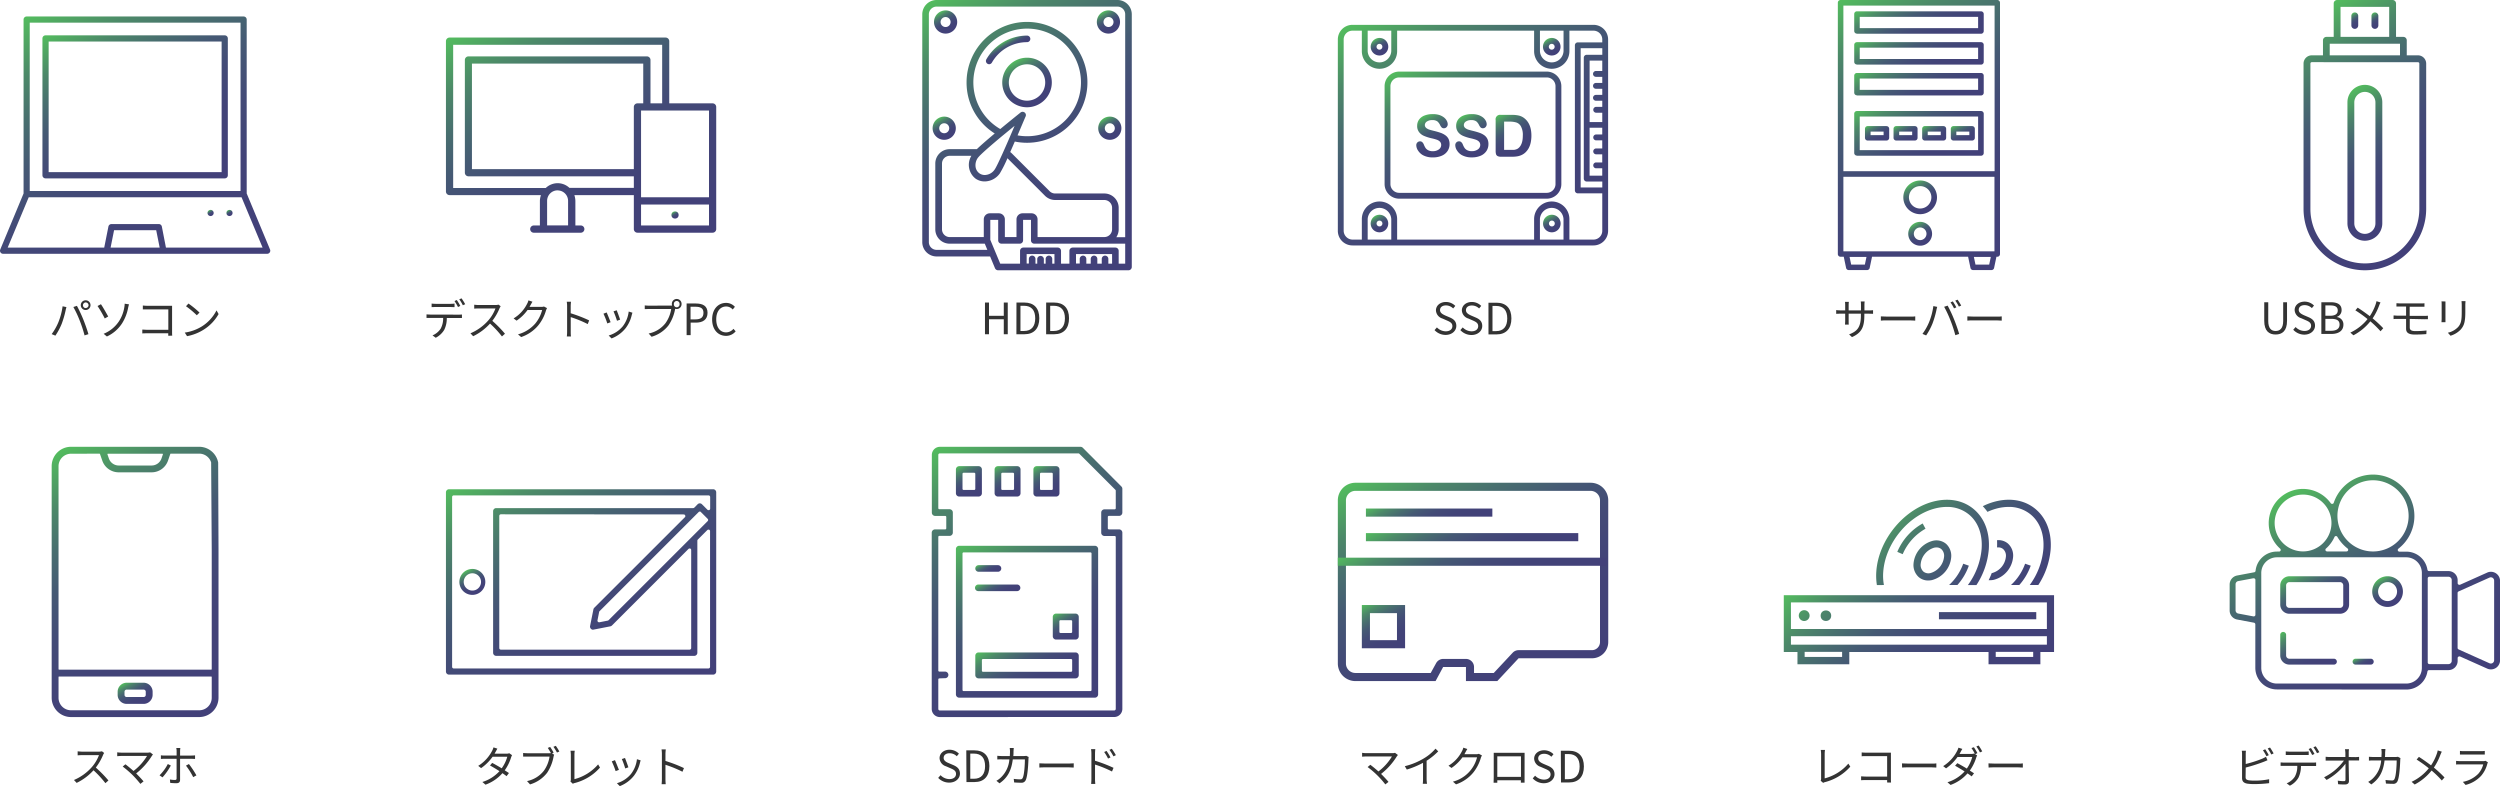 <svg xmlns="http://www.w3.org/2000/svg" xmlns:xlink="http://www.w3.org/1999/xlink" width="925" height="290.87" viewBox="0 0 925 290.87"><defs><linearGradient id="名称未設定グラデーション_10" x1="30.18" y1="5.2" x2="69.82" y2="73.85" gradientUnits="userSpaceOnUse"><stop offset="0" stop-color="#53bc5e"/><stop offset="0.06" stop-color="#50a862"/><stop offset="0.16" stop-color="#4c8869"/><stop offset="0.28" stop-color="#486e6f"/><stop offset="0.4" stop-color="#455974"/><stop offset="0.54" stop-color="#434b77"/><stop offset="0.71" stop-color="#424378"/><stop offset="1" stop-color="#424079"/></linearGradient><linearGradient id="名称未設定グラデーション_10-2" x1="17.61" y1="1.45" x2="78.03" y2="106.1" xlink:href="#名称未設定グラデーション_10"/><linearGradient id="名称未設定グラデーション_10-3" x1="77.36" y1="77.81" x2="78.49" y2="79.78" xlink:href="#名称未設定グラデーション_10"/><linearGradient id="名称未設定グラデーション_10-4" x1="84.34" y1="77.81" x2="85.48" y2="79.78" xlink:href="#名称未設定グラデーション_10"/><linearGradient id="名称未設定グラデーション_10-5" x1="184.86" y1="3" x2="240.63" y2="99.6" xlink:href="#名称未設定グラデーション_10"/><linearGradient id="名称未設定グラデーション_10-6" x1="249.09" y1="78.39" x2="250.43" y2="80.7" xlink:href="#名称未設定グラデーション_10"/><linearGradient id="名称未設定グラデーション_10-7" x1="350.74" y1="-3.24" x2="412.22" y2="103.26" xlink:href="#名称未設定グラデーション_10"/><linearGradient id="名称未設定グラデーション_10-8" x1="371.29" y1="15.53" x2="373.61" y2="19.55" xlink:href="#名称未設定グラデーション_10"/><linearGradient id="名称未設定グラデーション_10-9" x1="375.42" y1="22.58" x2="384.58" y2="38.46" xlink:href="#名称未設定グラデーション_10"/><linearGradient id="名称未設定グラデーション_10-10" x1="347.73" y1="4.44" x2="352.02" y2="11.86" xlink:href="#名称未設定グラデーション_10"/><linearGradient id="名称未設定グラデーション_10-11" x1="347.22" y1="43.74" x2="351.51" y2="51.16" xlink:href="#名称未設定グラデーション_10"/><linearGradient id="名称未設定グラデーション_10-12" x1="408.49" y1="43.74" x2="412.78" y2="51.16" xlink:href="#名称未設定グラデーション_10"/><linearGradient id="名称未設定グラデーション_10-13" x1="407.98" y1="4.44" x2="412.27" y2="11.86" xlink:href="#名称未設定グラデーション_10"/><linearGradient id="名称未設定グラデーション_10-14" x1="527.63" y1="19.92" x2="562.37" y2="80.08" xlink:href="#名称未設定グラデーション_10"/><linearGradient id="名称未設定グラデーション_10-15" x1="508.79" y1="79.9" x2="512.03" y2="85.51" xlink:href="#名称未設定グラデーション_10"/><linearGradient id="名称未設定グラデーション_10-16" x1="508.78" y1="14.49" x2="512.02" y2="20.1" xlink:href="#名称未設定グラデーション_10"/><linearGradient id="名称未設定グラデーション_10-17" x1="572.57" y1="79.9" x2="575.81" y2="85.51" xlink:href="#名称未設定グラデーション_10"/><linearGradient id="名称未設定グラデーション_10-18" x1="572.52" y1="14.49" x2="575.77" y2="20.1" xlink:href="#名称未設定グラデーション_10"/><linearGradient id="名称未設定グラデーション_10-19" x1="515.82" y1="-0.54" x2="574.18" y2="100.55" xlink:href="#名称未設定グラデーション_10"/><linearGradient id="名称未設定グラデーション_10-20" x1="525.98" y1="43.29" x2="534.06" y2="57.29" xlink:href="#名称未設定グラデーション_10"/><linearGradient id="名称未設定グラデーション_10-21" x1="540.4" y1="43.29" x2="548.48" y2="57.29" xlink:href="#名称未設定グラデーション_10"/><linearGradient id="名称未設定グラデーション_10-22" x1="554.48" y1="42.55" x2="563.03" y2="57.36" xlink:href="#名称未設定グラデーション_10"/><linearGradient id="名称未設定グラデーション_10-23" x1="682.1" y1="-0.79" x2="739.5" y2="98.62" xlink:href="#名称未設定グラデーション_10"/><linearGradient id="名称未設定グラデーション_10-24" x1="702.39" y1="-4.86" x2="717.61" y2="21.5" xlink:href="#名称未設定グラデーション_10"/><linearGradient id="名称未設定グラデーション_10-25" x1="702.39" y1="6.56" x2="717.61" y2="32.91" xlink:href="#名称未設定グラデーション_10"/><linearGradient id="名称未設定グラデーション_10-26" x1="702.39" y1="17.97" x2="717.61" y2="44.33" xlink:href="#名称未設定グラデーション_10"/><linearGradient id="名称未設定グラデーション_10-27" x1="700.61" y1="33.07" x2="719.39" y2="65.6" xlink:href="#名称未設定グラデーション_10"/><linearGradient id="名称未設定グラデーション_10-28" x1="692.42" y1="45.68" x2="696.63" y2="52.97" xlink:href="#名称未設定グラデーション_10"/><linearGradient id="名称未設定グラデーション_10-29" x1="702.99" y1="45.68" x2="707.2" y2="52.97" xlink:href="#名称未設定グラデーション_10"/><linearGradient id="名称未設定グラデーション_10-30" x1="713.57" y1="45.68" x2="717.77" y2="52.97" xlink:href="#名称未設定グラデーション_10"/><linearGradient id="名称未設定グラデーション_10-31" x1="724.14" y1="45.68" x2="728.35" y2="52.97" xlink:href="#名称未設定グラデーション_10"/><linearGradient id="名称未設定グラデーション_10-32" x1="707.35" y1="67.62" x2="713.57" y2="78.4" xlink:href="#名称未設定グラデーション_10"/><linearGradient id="名称未設定グラデーション_10-33" x1="708.26" y1="82.68" x2="712.67" y2="90.32" xlink:href="#名称未設定グラデーション_10"/><linearGradient id="名称未設定グラデーション_10-34" x1="869.88" y1="5.22" x2="872.68" y2="10.07" xlink:href="#名称未設定グラデーション_10"/><linearGradient id="名称未設定グラデーション_10-35" x1="877.32" y1="5.22" x2="880.12" y2="10.07" xlink:href="#名称未設定グラデーション_10"/><linearGradient id="名称未設定グラデーション_10-36" x1="862.09" y1="37.87" x2="887.92" y2="82.61" xlink:href="#名称未設定グラデーション_10"/><linearGradient id="名称未設定グラデーション_10-37" x1="849.91" y1="8.37" x2="897.38" y2="90.58" xlink:href="#名称未設定グラデーション_10"/><linearGradient id="名称未設定グラデーション_10-38" x1="47.3" y1="251.84" x2="52.7" y2="261.21" xlink:href="#名称未設定グラデーション_10"/><linearGradient id="名称未設定グラデーション_10-39" x1="21.94" y1="166.71" x2="78.06" y2="263.91" xlink:href="#名称未設定グラデーション_10"/><linearGradient id="名称未設定グラデーション_10-40" x1="187.86" y1="168.3" x2="242.14" y2="262.32" xlink:href="#名称未設定グラデーション_10"/><linearGradient id="名称未設定グラデーション_10-41" x1="172.38" y1="211.16" x2="177.18" y2="219.46" xlink:href="#名称未設定グラデーション_10"/><linearGradient id="名称未設定グラデーション_10-42" x1="361.48" y1="197.96" x2="398.52" y2="262.12" xlink:href="#名称未設定グラデーション_10"/><linearGradient id="名称未設定グラデーション_10-43" x1="373.36" y1="234.67" x2="386.64" y2="257.67" xlink:href="#名称未設定グラデーション_10"/><linearGradient id="名称未設定グラデーション_10-44" x1="391.28" y1="226.54" x2="397.39" y2="237.13" xlink:href="#名称未設定グラデーション_10"/><linearGradient id="名称未設定グラデーション_10-45" x1="364.16" y1="207.72" x2="367.17" y2="212.93" xlink:href="#名称未設定グラデーション_10"/><linearGradient id="名称未設定グラデーション_10-46" x1="366.85" y1="213.33" x2="371.65" y2="221.66" xlink:href="#名称未設定グラデーション_10"/><linearGradient id="名称未設定グラデーション_10-47" x1="355.08" y1="172.19" x2="361.9" y2="184.01" xlink:href="#名称未設定グラデーション_10"/><linearGradient id="名称未設定グラデーション_10-48" x1="369.42" y1="172.19" x2="376.24" y2="184.01" xlink:href="#名称未設定グラデーション_10"/><linearGradient id="名称未設定グラデーション_10-49" x1="383.76" y1="172.19" x2="390.58" y2="184.01" xlink:href="#名称未設定グラデーション_10"/><linearGradient id="名称未設定グラデーション_10-50" x1="347.26" y1="165.12" x2="407.1" y2="268.76" xlink:href="#名称未設定グラデーション_10"/><linearGradient id="名称未設定グラデーション_10-51" x1="517.8" y1="168.2" x2="568.64" y2="256.26" xlink:href="#名称未設定グラデーション_10"/><linearGradient id="名称未設定グラデーション_10-52" x1="531.61" y1="185.21" x2="557.74" y2="230.48" xlink:href="#名称未設定グラデーション_10"/><linearGradient id="名称未設定グラデーション_10-53" x1="534.2" y1="180.62" x2="555.15" y2="216.89" xlink:href="#名称未設定グラデーション_10"/><linearGradient id="名称未設定グラデーション_10-54" x1="522.28" y1="178.41" x2="535.28" y2="200.92" xlink:href="#名称未設定グラデーション_10"/><linearGradient id="名称未設定グラデーション_10-55" x1="506.42" y1="222.41" x2="517.34" y2="241.33" xlink:href="#名称未設定グラデーション_10"/><linearGradient id="名称未設定グラデーション_10-56" x1="873.15" y1="242.7" x2="875.59" y2="246.93" xlink:href="#名称未設定グラデーション_10"/><linearGradient id="名称未設定グラデーション_10-57" x1="847.34" y1="232.07" x2="857.48" y2="249.63" xlink:href="#名称未設定グラデーション_10"/><linearGradient id="名称未設定グラデーション_10-58" x1="850.03" y1="180.1" x2="897.42" y2="262.18" xlink:href="#名称未設定グラデーション_10"/><linearGradient id="名称未設定グラデーション_10-59" x1="850.86" y1="210.5" x2="862" y2="229.8" xlink:href="#名称未設定グラデーション_10"/><linearGradient id="名称未設定グラデーション_10-60" x1="880.56" y1="213.97" x2="886.24" y2="223.8" xlink:href="#名称未設定グラデーション_10"/><linearGradient id="名称未設定グラデーション_10-61" x1="705.82" y1="174.41" x2="766.29" y2="234.88" xlink:href="#名称未設定グラデーション_10"/><linearGradient id="名称未設定グラデーション_10-62" x1="693.93" y1="186.3" x2="754.4" y2="246.77" xlink:href="#名称未設定グラデーション_10"/><linearGradient id="名称未設定グラデーション_10-63" x1="693.98" y1="186.25" x2="754.45" y2="246.72" xlink:href="#名称未設定グラデーション_10"/><linearGradient id="名称未設定グラデーション_10-64" x1="714.95" y1="165.28" x2="775.42" y2="225.75" xlink:href="#名称未設定グラデーション_10"/><linearGradient id="名称未設定グラデーション_10-65" x1="707.53" y1="172.7" x2="768" y2="233.17" xlink:href="#名称未設定グラデーション_10"/><linearGradient id="名称未設定グラデーション_10-66" x1="695.07" y1="185.15" x2="755.55" y2="245.63" xlink:href="#名称未設定グラデーション_10"/><linearGradient id="名称未設定グラデーション_10-67" x1="696.08" y1="184.15" x2="756.55" y2="244.62" xlink:href="#名称未設定グラデーション_10"/><linearGradient id="名称未設定グラデーション_10-68" x1="679.76" y1="200.46" x2="740.24" y2="260.94" xlink:href="#名称未設定グラデーション_10"/><linearGradient id="名称未設定グラデーション_10-69" x1="693.92" y1="186.31" x2="754.39" y2="246.78" xlink:href="#名称未設定グラデーション_10"/><linearGradient id="名称未設定グラデーション_10-70" x1="659.98" y1="220.25" x2="720.45" y2="280.72" xlink:href="#名称未設定グラデーション_10"/><linearGradient id="名称未設定グラデーション_10-71" x1="664" y1="216.22" x2="724.48" y2="276.7" xlink:href="#名称未設定グラデーション_10"/></defs><g id="レイヤー_2" data-name="レイヤー 2"><g id="レイヤー_1-2" data-name="レイヤー 1"><path d="M23.16,113.33l1.42.29c-.09.35-.22.82-.29,1.17a35.14,35.14,0,0,1-1.45,5,23.49,23.49,0,0,1-2.35,4.4l-1.37-.57a20.91,20.91,0,0,0,2.47-4.36A24.36,24.36,0,0,0,23.16,113.33Zm4,.26,1.3-.43a51.48,51.48,0,0,1,2.34,5c.65,1.59,1.5,4,1.92,5.48l-1.43.46a48.2,48.2,0,0,0-1.8-5.5A39.7,39.7,0,0,0,27.14,113.59Zm4.53-2.48a1.8,1.8,0,1,1,0,3.6,1.8,1.8,0,0,1,0-3.6Zm0,2.86a1.07,1.07,0,0,0,1.08-1,1.09,1.09,0,0,0-1.08-1.08,1.07,1.07,0,0,0-1,1.08A1.05,1.05,0,0,0,31.67,114Z" style="fill:#333"/><path d="M37.35,112.56c.7,1,2.11,3.51,2.69,4.55l-1.28.72a43.58,43.58,0,0,0-2.67-4.61ZM44,118.9a13.27,13.27,0,0,0,2-5.22,7.41,7.41,0,0,0,.13-1.31l1.6.23c-.13.41-.26,1-.32,1.26a16.48,16.48,0,0,1-2.2,5.71,13.31,13.31,0,0,1-5.66,4.93l-1.2-1A12.36,12.36,0,0,0,44,118.9Z" style="fill:#333"/><path d="M62.25,124.22c0-.18,0-.52,0-.9H54.45c-.65,0-1.37,0-1.8.06v-1.44c.41,0,1.1.08,1.77.08h7.86v-7.55H54.61c-.59,0-1.37,0-1.76,0v-1.43a14.91,14.91,0,0,0,1.75.1h7.89l1.18,0c0,.36,0,.86,0,1.24v8.26c0,.58,0,1.3.06,1.56Z" style="fill:#333"/><path d="M74.76,120.73a15.11,15.11,0,0,0,5.35-5.89l.77,1.36a16.13,16.13,0,0,1-5.38,5.68,17.41,17.41,0,0,1-6.29,2.5l-.85-1.32A16.49,16.49,0,0,0,74.76,120.73Zm-.94-5.08-1,1a33,33,0,0,0-4-3.34l.91-1A35.56,35.56,0,0,1,73.82,115.65Z" style="fill:#333"/><path d="M38.54,278.61a3.82,3.82,0,0,0-.4.71A20.47,20.47,0,0,1,35.45,284a45.65,45.65,0,0,1,4.67,4.77l-1.12,1A37.74,37.74,0,0,0,34.6,285a20.2,20.2,0,0,1-6.24,4.67l-1-1.07a18.33,18.33,0,0,0,6.6-4.75,14.36,14.36,0,0,0,2.66-4.45H30.34c-.56,0-1.44.06-1.61.08V278c.22,0,1.13.11,1.61.11h6.18a4.25,4.25,0,0,0,1.2-.14Z" style="fill:#333"/><path d="M56.6,279.17a6.21,6.21,0,0,0-.4.5,25.09,25.09,0,0,1-5.82,6.5c1,1,2.09,2.16,2.73,2.94l-1.17.93a38.61,38.61,0,0,0-2.88-3.26,38.79,38.79,0,0,0-3.66-3.16l1-.83c.59.43,1.9,1.49,3,2.47a19.69,19.69,0,0,0,5-5.56H45c-.62,0-1.31.07-1.63.1v-1.44a13.09,13.09,0,0,0,1.63.12h9.54a3.36,3.36,0,0,0,1-.12Z" style="fill:#333"/><path d="M63.21,283.24a22.78,22.78,0,0,1-3.08,4.38l-1.1-.75a16.37,16.37,0,0,0,3.06-4.18Zm3.42-2.48v7.76c0,.83-.4,1.27-1.37,1.27a21.48,21.48,0,0,1-2.28-.12l-.11-1.26a11.21,11.21,0,0,0,1.84.18c.43,0,.63-.18.63-.61,0-.87,0-6.34,0-7.09v-.13H60.9a11.92,11.92,0,0,0-1.37.06v-1.36a8.36,8.36,0,0,0,1.36.1h4.46v-1.65a5.34,5.34,0,0,0-.13-1.14h1.51a7.32,7.32,0,0,0-.1,1.14v1.65h4.23a11.8,11.8,0,0,0,1.31-.08v1.33c-.43,0-.91-.05-1.3-.05Zm3.27,1.93a33.83,33.83,0,0,1,2.77,4.2l-1.19.65a25.68,25.68,0,0,0-2.67-4.25Z" style="fill:#333"/><path d="M189.46,279.41a6.74,6.74,0,0,0-.37.86,16.29,16.29,0,0,1-2.34,4.75c.61.39,1.16.76,1.56,1l-.88,1.16c-.39-.31-.92-.69-1.52-1.11a15.22,15.22,0,0,1-6.28,4.26l-1.15-1a14.09,14.09,0,0,0,6.32-4c-1.26-.81-2.61-1.62-3.5-2.11l.81-.95c.93.48,2.27,1.25,3.52,2a13.52,13.52,0,0,0,2.07-4.28h-5.44a17.35,17.35,0,0,1-4.25,4.21l-1.07-.83a14.31,14.31,0,0,0,5.14-5.56,6.43,6.43,0,0,0,.51-1.28l1.44.47c-.25.41-.54,1-.7,1.26s-.21.39-.34.6h4.37a2.67,2.67,0,0,0,1.06-.17Z" style="fill:#333"/><path d="M204.26,278.75l.78.5a3.46,3.46,0,0,0-.24.8,15.92,15.92,0,0,1-2.38,5.9,12.36,12.36,0,0,1-6.31,4.28L195,289a10.59,10.59,0,0,0,6.25-3.85,12.16,12.16,0,0,0,2.09-5.21h-8.19c-.63,0-1.19,0-1.59,0V278.6a15.24,15.24,0,0,0,1.6.1h8a3.45,3.45,0,0,0,.69-.05c-.34-.61-.82-1.41-1.17-1.92l.87-.37c.38.55,1,1.51,1.28,2.12Zm1.39-2.8a21.35,21.35,0,0,1,1.31,2.11l-.88.38a18,18,0,0,0-1.31-2.12Z" style="fill:#333"/><path d="M211.05,289.15a1.63,1.63,0,0,0,.16-.78v-9.16a14.39,14.39,0,0,0-.12-1.45h1.57a9.45,9.45,0,0,0-.12,1.45v9.08a17.29,17.29,0,0,0,8.76-5.46L222,284a18.63,18.63,0,0,1-9.36,5.72,2,2,0,0,0-.68.28Z" style="fill:#333"/><path d="M229,284.86l-1.22.45a28.72,28.72,0,0,0-1.43-3.6l1.19-.46C227.84,281.93,228.67,284,229,284.86Zm8.05-3.52c-.12.34-.18.59-.24.8a12.59,12.59,0,0,1-2.28,4.92,12.35,12.35,0,0,1-5.21,3.81l-1.06-1.09a10.62,10.62,0,0,0,5.2-3.4,10.92,10.92,0,0,0,2.21-5.47Zm-4.53,2.56-1.19.42a28.38,28.38,0,0,0-1.25-3.47l1.17-.4C231.5,281.09,232.29,283.2,232.5,283.9Z" style="fill:#333"/><path d="M252.51,285.55a42.07,42.07,0,0,0-6.29-2.58l0,5.29a17.36,17.36,0,0,0,.1,1.89H244.8a18.77,18.77,0,0,0,.1-1.89v-9.32a10.68,10.68,0,0,0-.13-1.66h1.57c-.05.49-.12,1.18-.12,1.66v2.61a51.63,51.63,0,0,1,6.84,2.64Z" style="fill:#333"/><path d="M347.13,287.82l.88-1a4.62,4.62,0,0,0,3.25,1.45c1.54,0,2.47-.77,2.47-1.92s-.85-1.58-2-2.08l-1.7-.74a3.3,3.3,0,0,1-2.39-3c0-1.81,1.57-3.13,3.7-3.13a4.84,4.84,0,0,1,3.46,1.46l-.79.95a3.76,3.76,0,0,0-2.67-1.11c-1.33,0-2.19.67-2.19,1.73s1,1.57,1.94,1.95l1.68.72c1.36.6,2.41,1.4,2.41,3.14s-1.53,3.33-4,3.33A5.6,5.6,0,0,1,347.13,287.82Z" style="fill:#333"/><path d="M357.53,277.63h3c3.6,0,5.54,2.1,5.54,5.82s-1.94,5.91-5.48,5.91h-3Zm2.82,10.51c2.77,0,4.13-1.72,4.13-4.69s-1.36-4.62-4.13-4.62H359v9.31Z" style="fill:#333"/><path d="M380.61,280.09a4.91,4.91,0,0,0-.08.79c-.06,1.53-.26,6.19-1,7.73a1.65,1.65,0,0,1-1.71,1c-.82,0-1.74-.05-2.58-.1l-.16-1.33a18.24,18.24,0,0,0,2.39.18.88.88,0,0,0,.93-.53c.61-1.21.81-5.15.81-6.86h-4.48c-.57,4.59-2.24,7-4.91,8.86l-1.15-.94a8.13,8.13,0,0,0,1.63-1.19,10.3,10.3,0,0,0,3.17-6.73H370.8A18,18,0,0,0,369,281v-1.36a17.68,17.68,0,0,0,1.82.1h2.82c0-.52.06-1.06.06-1.64a8.94,8.94,0,0,0-.11-1.33h1.51c-.05.37-.08.93-.1,1.32,0,.57,0,1.12-.08,1.65h3.81a6.58,6.58,0,0,0,1-.08Z" style="fill:#333"/><path d="M384.56,282.43c.48,0,1.33.08,2.22.08h8.77c.8,0,1.38-.05,1.73-.08V284c-.32,0-1-.08-1.71-.08h-8.79c-.88,0-1.73,0-2.22.08Z" style="fill:#333"/><path d="M405.15,281.47A52.18,52.18,0,0,1,412,284.1l-.56,1.36a40.47,40.47,0,0,0-6.28-2.57v5.27a17.09,17.09,0,0,0,.1,1.89h-1.54a18.61,18.61,0,0,0,.1-1.89v-9.31a10.9,10.9,0,0,0-.13-1.67h1.57c-.05.5-.1,1.19-.1,1.67Zm4.82-.8a15.82,15.82,0,0,0-1.43-2.43l.88-.4a21.07,21.07,0,0,1,1.46,2.41Zm2-.82a16.66,16.66,0,0,0-1.49-2.4l.88-.41a21.57,21.57,0,0,1,1.51,2.37Z" style="fill:#333"/><path d="M517.23,279.36a3.77,3.77,0,0,0-.4.49,24.83,24.83,0,0,1-5.83,6.5c1,1,2.1,2.16,2.74,2.95l-1.17.93a33,33,0,0,0-6.55-6.42l1-.84c.6.44,1.91,1.49,3,2.47a19.64,19.64,0,0,0,5-5.55h-9.41c-.62,0-1.31.06-1.63.09v-1.44a11.34,11.34,0,0,0,1.63.13h9.54a3.19,3.19,0,0,0,1-.13Z" style="fill:#333"/><path d="M532.14,278a24.44,24.44,0,0,1-4.29,3.48v6.85A11.11,11.11,0,0,0,528,290h-1.57a14.51,14.51,0,0,0,.09-1.71v-6.05a32.74,32.74,0,0,1-6,2.5l-.74-1.25a25.26,25.26,0,0,0,7.15-2.95,17.36,17.36,0,0,0,4.21-3.54Z" style="fill:#333"/><path d="M548.32,279.5a7.34,7.34,0,0,0-.39.85,15.66,15.66,0,0,1-2.83,5.51,14.06,14.06,0,0,1-6.37,4.35l-1.15-1a12.42,12.42,0,0,0,8.93-9H541.1a16.06,16.06,0,0,1-4.05,3.94l-1.11-.84a13.12,13.12,0,0,0,5-5.41,4.87,4.87,0,0,0,.49-1.26l1.49.49c-.27.42-.56.95-.72,1.25a7.73,7.73,0,0,1-.38.68h4.35a2.94,2.94,0,0,0,1-.15Z" style="fill:#333"/><path d="M564.09,287.68c0,.51,0,1.75,0,1.92h-1.37c0-.11,0-.48,0-.91H554c0,.42,0,.8,0,.91h-1.37c0-.19.05-1.38.05-1.94v-7.87c0-.37,0-.86,0-1.25l1.42,0h8.59c.36,0,.93,0,1.41,0,0,.4,0,.85,0,1.25ZM554,279.84v7.6h8.76v-7.6Z" style="fill:#333"/><path d="M567.11,288l.88-1a4.61,4.61,0,0,0,3.25,1.46c1.54,0,2.47-.77,2.47-1.92s-.85-1.59-2-2.08l-1.7-.74a3.33,3.33,0,0,1-2.38-3c0-1.81,1.57-3.12,3.7-3.12a4.82,4.82,0,0,1,3.46,1.46L574,280a3.8,3.8,0,0,0-2.67-1.1c-1.33,0-2.2.67-2.2,1.72s1,1.57,1.94,2l1.68.72c1.36.59,2.42,1.39,2.42,3.13s-1.54,3.33-4,3.33A5.6,5.6,0,0,1,567.11,288Z" style="fill:#333"/><path d="M577.51,277.77h3c3.6,0,5.53,2.1,5.53,5.83s-1.93,5.91-5.47,5.91h-3Zm2.82,10.52c2.77,0,4.13-1.73,4.13-4.69S583.1,279,580.33,279H579v9.32Z" style="fill:#333"/><path d="M673.65,288.87a1.83,1.83,0,0,0,.16-.79v-9.15a11.82,11.82,0,0,0-.13-1.46h1.57a9.48,9.48,0,0,0-.12,1.46V288a17.25,17.25,0,0,0,8.76-5.46l.72,1.12a18.63,18.63,0,0,1-9.36,5.72,2.34,2.34,0,0,0-.68.29Z" style="fill:#333"/><path d="M698.24,289.52c0-.17,0-.51,0-.89h-7.82c-.66,0-1.38,0-1.81.06v-1.44c.41,0,1.1.08,1.77.08h7.86v-7.56h-7.66c-.6,0-1.38,0-1.76.05V278.4a17,17,0,0,0,1.74.09h7.89c.39,0,.87,0,1.19,0,0,.37,0,.87,0,1.25V288c0,.57,0,1.3.06,1.55Z" style="fill:#333"/><path d="M703.73,282.45c.48,0,1.32.08,2.22.08h8.77c.8,0,1.38,0,1.73-.08V284c-.32,0-1-.08-1.71-.08H706c-.88,0-1.73,0-2.22.08Z" style="fill:#333"/><path d="M730.34,276.48a22.23,22.23,0,0,1,1.31,2.19l-.85.38.75.45a5.86,5.86,0,0,0-.36.85,17,17,0,0,1-2.36,4.77c.61.38,1.16.75,1.56,1l-.88,1.14c-.39-.31-.92-.69-1.53-1.11a15.14,15.14,0,0,1-6.27,4.28l-1.15-1a14.05,14.05,0,0,0,6.34-4c-1.27-.81-2.63-1.61-3.52-2.11l.83-.95c.93.48,2.27,1.25,3.52,2a13.6,13.6,0,0,0,2-4.27h-5.46a17,17,0,0,1-4.23,4.19l-1.07-.83a14.16,14.16,0,0,0,5.14-5.56,5.61,5.61,0,0,0,.51-1.26l1.44.46c-.25.42-.54.95-.7,1.25s-.21.39-.34.6h4.37a3.1,3.1,0,0,0,1.06-.15l.27.16a18.53,18.53,0,0,0-1.28-2.18Zm1.76-.64a21.12,21.12,0,0,1,1.33,2.17l-.85.39a15.49,15.49,0,0,0-1.33-2.2Z" style="fill:#333"/><path d="M735.73,282.45c.48,0,1.32.08,2.22.08h8.77c.8,0,1.38,0,1.73-.08V284c-.32,0-1-.08-1.71-.08H738c-.88,0-1.73,0-2.22.08Z" style="fill:#333"/><path d="M830.87,287.51c0,.82.34,1,1.12,1.19a15.22,15.22,0,0,0,2.11.13,26.36,26.36,0,0,0,5.48-.52v1.46a44.28,44.28,0,0,1-5.54.34,17.06,17.06,0,0,1-2.56-.16c-1.23-.23-1.92-.79-1.92-2.09v-8.8a7.05,7.05,0,0,0-.1-1.3H831a10.31,10.31,0,0,0-.08,1.3v3.62a44.12,44.12,0,0,0,6.08-1.95,11,11,0,0,0,1.41-.72l.56,1.28c-.45.19-1,.44-1.5.62a61.14,61.14,0,0,1-6.55,2.08Zm7.72-7.7a19.18,19.18,0,0,0-1.3-2.22l.85-.35a23.12,23.12,0,0,1,1.31,2.17Zm1.31-3.23a22.07,22.07,0,0,1,1.34,2.18l-.86.4a16.18,16.18,0,0,0-1.33-2.21Z" style="fill:#333"/><path d="M855.71,282.17a11.21,11.21,0,0,0,1.25-.07v1.31l-1.25,0h-4.36a9.7,9.7,0,0,1-.94,4.37,7.72,7.72,0,0,1-3.16,2.93l-1.18-.88a6.64,6.64,0,0,0,3-2.45,7.7,7.7,0,0,0,.92-4h-4.78c-.5,0-1,0-1.39,0V282.1c.43,0,.89.07,1.39.07Zm-8.5-2.82c-.53,0-1.06,0-1.48,0v-1.33a13.63,13.63,0,0,0,1.46.09h5.54a12.67,12.67,0,0,0,1.49-.09v1.33c-.47,0-1,0-1.49,0Zm8.29,0a16.84,16.84,0,0,0-1.3-2.21l.85-.37a22.63,22.63,0,0,1,1.31,2.19Zm1.31-3.22a22.2,22.2,0,0,1,1.35,2.18l-.87.38a14.89,14.89,0,0,0-1.33-2.21Z" style="fill:#333"/><path d="M871.5,280.13a11.08,11.08,0,0,0,1.36-.09v1.34l-1.31,0H869c0,2.4.1,5.59.11,7.59,0,.83-.49,1.28-1.45,1.28s-1.78,0-2.56-.1l-.12-1.31a14.94,14.94,0,0,0,2.26.19c.47,0,.59-.21.59-.64,0-1.28,0-3.66,0-5.81a22.31,22.31,0,0,1-7,6l-.91-1a20.13,20.13,0,0,0,7.34-6.16h-5.28c-.53,0-1,0-1.49,0V280a11.88,11.88,0,0,0,1.48.09h5.82c0-.64,0-1.18,0-1.55a11.93,11.93,0,0,0-.15-1.34h1.49a8.54,8.54,0,0,0-.1,1.34l0,1.55Z" style="fill:#333"/><path d="M888.17,280.5a4.8,4.8,0,0,0-.08.79c-.06,1.53-.26,6.19-1,7.73a1.65,1.65,0,0,1-1.71,1c-.82,0-1.74-.05-2.58-.1l-.16-1.33a20.16,20.16,0,0,0,2.39.18.88.88,0,0,0,.93-.53c.61-1.22.81-5.15.81-6.87h-4.48c-.57,4.6-2.24,7-4.91,8.87l-1.15-.94a8.54,8.54,0,0,0,1.63-1.19,10.3,10.3,0,0,0,3.17-6.74h-2.69a15.48,15.48,0,0,0-1.84.07V280a17.74,17.74,0,0,0,1.82.09h2.82c0-.51.06-1.05.06-1.63a8.94,8.94,0,0,0-.11-1.33h1.51c0,.37-.08.93-.1,1.31,0,.58,0,1.13-.08,1.65h3.81a5.53,5.53,0,0,0,1-.08Z" style="fill:#333"/><path d="M903.47,278.12a12.55,12.55,0,0,0-.53,1.17,21.92,21.92,0,0,1-2.4,4.72,42.32,42.32,0,0,1,3.93,3.65l-1,1.12a36.49,36.49,0,0,0-3.78-3.68,19.83,19.83,0,0,1-6.26,5.17l-1.14-1a17.84,17.84,0,0,0,6.36-5,43.22,43.22,0,0,0-4.5-3.23l.85-1c1.36.86,3.22,2.18,4.48,3.15a18.49,18.49,0,0,0,2.16-4.35,8.64,8.64,0,0,0,.32-1.19Z" style="fill:#333"/><path d="M920.54,282.07a2.57,2.57,0,0,0-.21.46,10.94,10.94,0,0,1-2.34,4.55,11.64,11.64,0,0,1-5.73,3.35l-1-1.14a10.85,10.85,0,0,0,5.64-2.93,8.26,8.26,0,0,0,1.9-3.54h-8.5c-.38,0-1,0-1.55.05v-1.34a15.45,15.45,0,0,0,1.55.09h8.44a2.09,2.09,0,0,0,.88-.13Zm-10.36-4.23a9.25,9.25,0,0,0,1.44.08h6.29a9.16,9.16,0,0,0,1.46-.08v1.33c-.38,0-.93,0-1.47,0h-6.28c-.49,0-1,0-1.44,0Z" style="fill:#333"/><path d="M169.67,116.42c.33,0,.86,0,1.25-.06v1.31c-.36,0-.87,0-1.25,0h-4.36a9.6,9.6,0,0,1-.94,4.37,7.89,7.89,0,0,1-3.15,2.93l-1.19-.88a6.7,6.7,0,0,0,3-2.45,7.82,7.82,0,0,0,.93-4H159.2c-.5,0-1,0-1.39,0v-1.31c.43,0,.89.06,1.39.06Zm-8.5-2.82c-.53,0-1.06,0-1.47.05v-1.33a13.21,13.21,0,0,0,1.45.1h5.54a10.86,10.86,0,0,0,1.49-.1v1.33c-.47,0-1-.05-1.49-.05Zm8.29,0a18.26,18.26,0,0,0-1.3-2.21L169,111a20.44,20.44,0,0,1,1.31,2.19Zm1.31-3.21a21,21,0,0,1,1.35,2.17l-.87.39a14.39,14.39,0,0,0-1.33-2.21Z" style="fill:#333"/><path d="M185.25,113.32a5.26,5.26,0,0,0-.4.7,19.91,19.91,0,0,1-2.69,4.69,45.84,45.84,0,0,1,4.68,4.77l-1.12,1a37.23,37.23,0,0,0-4.41-4.76,20.39,20.39,0,0,1-6.24,4.68l-1-1.08a18.26,18.26,0,0,0,6.59-4.75,14.24,14.24,0,0,0,2.66-4.45h-6.24c-.56,0-1.44.06-1.62.08v-1.46a14.69,14.69,0,0,0,1.62.12h6.17a4.18,4.18,0,0,0,1.2-.15Z" style="fill:#333"/><path d="M202.4,114a8.36,8.36,0,0,0-.38.85,15.54,15.54,0,0,1-2.83,5.5,14.07,14.07,0,0,1-6.37,4.36l-1.16-1a13,13,0,0,0,6.39-4,12.86,12.86,0,0,0,2.54-5h-5.41a15.7,15.7,0,0,1-4.05,3.93l-1.1-.83a13.12,13.12,0,0,0,5-5.41,4.87,4.87,0,0,0,.49-1.26l1.49.49c-.27.42-.56,1-.72,1.25a6.38,6.38,0,0,1-.38.67h4.35a3,3,0,0,0,1-.14Z" style="fill:#333"/><path d="M217.46,119.91a42.51,42.51,0,0,0-6.29-2.58v5.29c0,.51,0,1.36.1,1.88h-1.54a15.93,15.93,0,0,0,.1-1.88V113.3a9.58,9.58,0,0,0-.13-1.66h1.57c-.05.49-.11,1.18-.11,1.66v2.61a51.47,51.47,0,0,1,6.83,2.64Z" style="fill:#333"/><path d="M225.92,119.22l-1.22.45a28.75,28.75,0,0,0-1.42-3.6l1.18-.47C224.78,116.29,225.62,118.39,225.92,119.22ZM234,115.7c-.11.34-.17.59-.24.8a12.53,12.53,0,0,1-2.27,4.91,12.21,12.21,0,0,1-5.22,3.81l-1.06-1.08a10.69,10.69,0,0,0,5.21-3.4,11,11,0,0,0,2.2-5.47Zm-4.53,2.56-1.18.42A32.31,32.31,0,0,0,227,115.2l1.17-.4C228.45,115.44,229.23,117.56,229.44,118.26Z" style="fill:#333"/><path d="M248.15,113.06a4.79,4.79,0,0,0,.52,0,2.09,2.09,0,0,1-.08-.51,1.8,1.8,0,1,1,3.59,0,1.79,1.79,0,0,1-1.79,1.79,2,2,0,0,1-.61-.09l0,.17a15.82,15.82,0,0,1-2.39,5.91,12.22,12.22,0,0,1-6.3,4.27l-1.09-1.2a10.56,10.56,0,0,0,6.24-3.84,12.17,12.17,0,0,0,2.1-5.22h-8.2c-.62,0-1.18,0-1.58.05V113a15.24,15.24,0,0,0,1.6.1Zm3.29-.53a1.06,1.06,0,1,0-2.11,0,1.06,1.06,0,1,0,2.11,0Z" style="fill:#333"/><path d="M254.05,112.29h3.34c2.64,0,4.4.88,4.4,3.44s-1.76,3.64-4.32,3.64h-1.93V124h-1.49Zm3.23,5.88c2.06,0,3-.76,3-2.44s-1-2.24-3.1-2.24h-1.68v4.68Z" style="fill:#333"/><path d="M263.49,118.17c0-3.8,2.22-6.1,5.2-6.1a4.37,4.37,0,0,1,3.22,1.45l-.8,1a3.25,3.25,0,0,0-2.41-1.12c-2.22,0-3.69,1.83-3.69,4.76s1.41,4.82,3.65,4.82a3.57,3.57,0,0,0,2.72-1.32l.81.93a4.53,4.53,0,0,1-3.6,1.68C265.68,124.23,263.49,122,263.49,118.17Z" style="fill:#333"/><path d="M364.44,111.94h1.49v4.91h5.47v-4.91h1.47v11.73H371.4v-5.54h-5.47v5.54h-1.49Z" style="fill:#333"/><path d="M376.09,111.94H379c3.6,0,5.54,2.1,5.54,5.83s-1.94,5.9-5.47,5.9h-3Zm2.81,10.52c2.77,0,4.13-1.73,4.13-4.69s-1.36-4.63-4.13-4.63h-1.33v9.32Z" style="fill:#333"/><path d="M387.08,111.94H390c3.6,0,5.54,2.1,5.54,5.83s-1.94,5.9-5.47,5.9h-3Zm2.82,10.52c2.76,0,4.12-1.73,4.12-4.69s-1.36-4.63-4.12-4.63h-1.33v9.32Z" style="fill:#333"/><path d="M530.78,122.14l.88-1a4.62,4.62,0,0,0,3.25,1.45c1.54,0,2.47-.77,2.47-1.92s-.85-1.58-2-2.08l-1.69-.74a3.31,3.31,0,0,1-2.39-3c0-1.8,1.57-3.12,3.7-3.12a4.84,4.84,0,0,1,3.46,1.46l-.79.94A3.8,3.8,0,0,0,535,113c-1.33,0-2.19.67-2.19,1.73s1,1.57,1.93,2l1.68.72c1.37.59,2.42,1.39,2.42,3.14s-1.53,3.33-4,3.33A5.6,5.6,0,0,1,530.78,122.14Z" style="fill:#333"/><path d="M540.33,122.14l.88-1a4.62,4.62,0,0,0,3.25,1.45c1.54,0,2.47-.77,2.47-1.92s-.85-1.58-1.95-2.08l-1.7-.74a3.31,3.31,0,0,1-2.39-3c0-1.8,1.57-3.12,3.7-3.12a4.84,4.84,0,0,1,3.46,1.46l-.78.94a3.84,3.84,0,0,0-2.68-1.1c-1.33,0-2.19.67-2.19,1.73s1,1.57,1.94,2l1.68.72c1.36.59,2.41,1.39,2.41,3.14s-1.53,3.33-4,3.33A5.6,5.6,0,0,1,540.33,122.14Z" style="fill:#333"/><path d="M550.73,112h2.95c3.6,0,5.54,2.09,5.54,5.82s-1.94,5.91-5.48,5.91h-3Zm2.82,10.51c2.77,0,4.13-1.73,4.13-4.69s-1.36-4.62-4.13-4.62h-1.33v9.31Z" style="fill:#333"/><path d="M691.57,114.85a11.78,11.78,0,0,0,1.46-.08v1.35c-.16,0-.76-.05-1.46-.05h-1.76v.56c0,4.27-.91,6.47-4.58,8.1l-1.07-1c2.91-1.12,4.37-2.5,4.37-7v-.67H684v2.59c0,.59,0,1.3.06,1.46h-1.41c0-.16.07-.85.07-1.46v-2.59H681c-.7,0-1.42.05-1.61.06v-1.39a12.21,12.21,0,0,0,1.61.11h1.72v-2a10.24,10.24,0,0,0-.07-1.16h1.43a8.72,8.72,0,0,0-.08,1.16v2h4.56v-2a9.24,9.24,0,0,0-.08-1.31h1.44a11.15,11.15,0,0,0-.08,1.31v2Z" style="fill:#333"/><path d="M695.92,117.06c.48,0,1.33.08,2.22.08h8.77c.8,0,1.38,0,1.73-.08v1.57c-.32,0-1-.08-1.71-.08h-8.79c-.88,0-1.73,0-2.22.08Z" style="fill:#333"/><path d="M715.34,113.25l1.43.29c-.1.35-.23.82-.29,1.17a34.08,34.08,0,0,1-1.46,5,22.92,22.92,0,0,1-2.35,4.4l-1.36-.57a20.85,20.85,0,0,0,2.46-4.36A24.36,24.36,0,0,0,715.34,113.25Zm4,.26,1.29-.43a49.25,49.25,0,0,1,2.34,5c.66,1.59,1.51,4,1.92,5.48l-1.42.46a48.3,48.3,0,0,0-1.81-5.5A41.17,41.17,0,0,0,719.33,113.51Zm4.51.21-.86.38a17.64,17.64,0,0,0-1.3-2.22l.85-.36A18.25,18.25,0,0,1,723.84,113.72Zm1.8-.66-.87.38a14.89,14.89,0,0,0-1.33-2.21l.85-.35A20.44,20.44,0,0,1,725.64,113.06Z" style="fill:#333"/><path d="M727.92,117.06c.48,0,1.33.08,2.22.08h8.77c.8,0,1.38,0,1.73-.08v1.57c-.32,0-1-.08-1.71-.08h-8.79c-.88,0-1.73,0-2.22.08Z" style="fill:#333"/><path d="M837.77,118.71v-6.88h1.48v6.93c0,2.83,1.21,3.71,2.73,3.71s2.8-.88,2.8-3.71v-6.93h1.42v6.88c0,3.78-1.82,5.06-4.22,5.06S837.77,122.49,837.77,118.71Z" style="fill:#333"/><path d="M848.5,122l.88-1a4.57,4.57,0,0,0,3.25,1.46c1.54,0,2.47-.77,2.47-1.92s-.85-1.58-2-2.08l-1.69-.74a3.31,3.31,0,0,1-2.39-3c0-1.8,1.57-3.12,3.7-3.12a4.86,4.86,0,0,1,3.46,1.46l-.79.94a3.8,3.8,0,0,0-2.67-1.1c-1.33,0-2.19.67-2.19,1.73s1,1.57,1.93,2l1.68.72c1.36.59,2.42,1.39,2.42,3.14s-1.54,3.33-4,3.33A5.6,5.6,0,0,1,848.5,122Z" style="fill:#333"/><path d="M858.9,111.83h3.49c2.39,0,4,.8,4,2.86a2.57,2.57,0,0,1-1.73,2.55v.08a2.7,2.7,0,0,1,2.4,2.8c0,2.3-1.83,3.44-4.45,3.44H858.9Zm3.23,5c2,0,2.84-.75,2.84-1.94,0-1.37-1-1.88-2.77-1.88h-1.81v3.82Zm.31,5.56c2,0,3.2-.72,3.2-2.31s-1.15-2.11-3.2-2.11h-2.05v4.42Z" style="fill:#333"/><path d="M880.79,111.91a10.36,10.36,0,0,0-.52,1.17,22.38,22.38,0,0,1-2.4,4.72,42.32,42.32,0,0,1,3.93,3.65l-1,1.12a35.43,35.43,0,0,0-3.77-3.68,19.83,19.83,0,0,1-6.26,5.17l-1.14-1a17.84,17.84,0,0,0,6.36-5,44.75,44.75,0,0,0-4.5-3.23l.85-1c1.36.86,3.21,2.18,4.48,3.15a18.49,18.49,0,0,0,2.16-4.35,8.64,8.64,0,0,0,.32-1.19Z" style="fill:#333"/><path d="M891.61,118v3.22c0,.8.56,1.28,2,1.28a35.47,35.47,0,0,0,4.21-.22l-.08,1.34c-1.25.1-2.78.16-4.32.16-2.42,0-3.17-.85-3.17-2.16V118h-3.11c-.41,0-1.07,0-1.52.07v-1.35c.44,0,1.09.08,1.52.08h3.11v-3.39h-2.13c-.54,0-1,0-1.44,0V112.2c.43,0,.9.06,1.44.06h7.62c.51,0,1,0,1.31-.06v1.28c-.38,0-.75,0-1.31,0h-4.16v3.39H897c.34,0,1,0,1.33-.06v1.31a11.3,11.3,0,0,0-1.29,0Z" style="fill:#333"/><path d="M904.82,111.54c0,.3,0,.77,0,1.15V118c0,.4,0,.93,0,1.21h-1.47c0-.24.06-.75.06-1.23v-5.33c0-.29,0-.85-.06-1.15Zm7.41-.11c0,.38-.06.85-.06,1.37v2.6c0,3.84-.51,5.1-1.66,6.48a8.64,8.64,0,0,1-3.81,2.34l-1-1.11A7.44,7.44,0,0,0,909.5,121c1.15-1.33,1.34-2.62,1.34-5.65V112.8c0-.52-.05-1-.08-1.37Z" style="fill:#333"/><g id="NewGroupe3"><path d="M16.84,66a1.14,1.14,0,0,1-1.14-1.13V14.22a1.14,1.14,0,0,1,1.14-1.14H83.16a1.14,1.14,0,0,1,1.14,1.14V64.84A1.14,1.14,0,0,1,83.16,66ZM18,63.7H82V15.36H18Z" style="fill:url(#名称未設定グラデーション_10)"/><path d="M1.13,93.9a1.12,1.12,0,0,1-.94-.51,1.11,1.11,0,0,1-.1-1.06L8.72,71.59V7.24A1.14,1.14,0,0,1,9.86,6.1H90.14a1.14,1.14,0,0,1,1.14,1.14V71.59l8.64,20.74a1.14,1.14,0,0,1-.11,1.06,1.12,1.12,0,0,1-.94.51H1.13Zm57.63-11a1.15,1.15,0,0,1,1.12.91l1.52,7.81H97.16L89.38,73H10.62L2.84,91.62H38.56l1.56-7.82a1.15,1.15,0,0,1,1.12-.9ZM40.92,91.62H59.08l-1.29-6.45H42.21ZM11,70.68H89V8.38H11Z" style="fill:url(#名称未設定グラデーション_10-2)"/><path d="M77.93,79.94a1.14,1.14,0,1,1,1.13-1.14A1.14,1.14,0,0,1,77.93,79.94Z" style="fill:url(#名称未設定グラデーション_10-3)"/><circle cx="84.91" cy="78.8" r="1.14" style="fill:url(#名称未設定グラデーション_10-4)"/></g><g id="NewGroupe6"><path d="M235.86,86.1a1.34,1.34,0,0,1-1.34-1.34V72.19h-22l.14.51a6.9,6.9,0,0,1,.23,1.64v9.09H215a1.34,1.34,0,0,1,0,2.67H197.62a1.34,1.34,0,1,1,0-2.67h2.14v-9.1A6.89,6.89,0,0,1,200,72.7l.14-.51h-33.8A1.34,1.34,0,0,1,165,70.86V15.24a1.34,1.34,0,0,1,1.33-1.34h79.95a1.34,1.34,0,0,1,1.34,1.34v23h16.05A1.34,1.34,0,0,1,265,39.57V84.76a1.34,1.34,0,0,1-1.33,1.34Zm1.33-2.67h25.14V75.67H237.19Zm-30.88-13a3.88,3.88,0,0,0-3.88,3.88v9.1h7.76v-9.1A3.88,3.88,0,0,0,206.31,70.45ZM237.19,73h25.14V40.91H237.19Zm-30.88-5.22a6.39,6.39,0,0,1,4.28,1.64l.12.1h23.81V65.24H173.29A1.34,1.34,0,0,1,172,63.9V22.19a1.34,1.34,0,0,1,1.34-1.33h66a1.34,1.34,0,0,1,1.34,1.33V38.24H245V16.57H167.67v53h34.24l.11-.1A6.42,6.42,0,0,1,206.31,67.78Zm-31.69-5.21h59.9v-23a1.34,1.34,0,0,1,1.34-1.33H238V23.53H174.62Z" style="fill:url(#名称未設定グラデーション_10-5)"/><circle cx="249.76" cy="79.55" r="1.33" style="fill:url(#名称未設定グラデーション_10-6)"/></g><g id="NewGroupe9"><path d="M369.27,100a1.24,1.24,0,0,1-1.12-.75l-1.81-4.36h-19.8a5.31,5.31,0,0,1-5.3-5.3V5.31A5.31,5.31,0,0,1,346.54,0h66.92a5.31,5.31,0,0,1,5.3,5.31V98.78a1.22,1.22,0,0,1-1.22,1.22Zm47.05-2.44v-7.4H382.68a1.22,1.22,0,0,1-1.22-1.22V81.36h-2.92v7.58a1.22,1.22,0,0,1-1.22,1.22h-6.77a1.22,1.22,0,0,1-1.22-1.22V81.36h-2.92v7.38l3.68,8.82h7.33V92.82a1.22,1.22,0,0,1,1.22-1.22h12.72a1.22,1.22,0,0,1,1.22,1.22v4.74h3.1V92.82a1.22,1.22,0,0,1,1.22-1.22h15.79a1.22,1.22,0,0,1,1.22,1.22v4.74Zm-4.85,0V94H398.12v3.52h1.38V95.8a1.22,1.22,0,1,1,2.44,0v1.76h1.63V95.8a1.22,1.22,0,1,1,2.44,0v1.76h1.64V95.8a1.22,1.22,0,1,1,2.44,0v1.76Zm-21.32,0V94H379.86v3.52h.82V95.8a1.22,1.22,0,0,1,2.44,0v1.76h.66V95.8a1.23,1.23,0,0,1,2.45,0v1.76h.66V95.8a1.22,1.22,0,1,1,2.44,0v1.76ZM346.54,2.44a2.87,2.87,0,0,0-2.86,2.87V89.59a2.86,2.86,0,0,0,2.81,2.86h18.83l-.95-2.29h-13a5.31,5.31,0,0,1-5.31-5.3V60.5a5.32,5.32,0,0,1,5.31-5.31h10.05c1.74-1.67,4.42-3.95,6.63-5.81a22.12,22.12,0,0,1-10.42-18.87,22.36,22.36,0,1,1,17.85,21.86c-.56,1.3-1.14,2.62-1.7,3.89a4.5,4.5,0,0,1,.59.49l14,14a2.85,2.85,0,0,0,2,.84H408.6a5.31,5.31,0,0,1,5.31,5.31v8a5.24,5.24,0,0,1-.87,2.86h3.28V5.31a2.87,2.87,0,0,0-2.86-2.87ZM376.1,87.72V81.16a2.24,2.24,0,0,1,2.25-2.24h3.3a2.24,2.24,0,0,1,2.25,2.24v6.55h24.7a2.87,2.87,0,0,0,2.87-2.86v-8A2.88,2.88,0,0,0,408.6,74H390.42a5.35,5.35,0,0,1-3.76-1.55l-13.9-13.9a46.89,46.89,0,0,1-2.8,5.58,7,7,0,0,1-5.62,3A5.86,5.86,0,0,1,361,66.12a6.44,6.44,0,0,1-1.59-8.47h-8a2.87,2.87,0,0,0-2.87,2.86V84.86a2.87,2.87,0,0,0,2.87,2.86H364V81.16a2.24,2.24,0,0,1,2.24-2.24h3.32a2.24,2.24,0,0,1,2.24,2.24v6.56ZM371,50.16c-2.69,2.24-6.29,5.29-8.14,7.1a11.14,11.14,0,0,0-1.06,1.15,4.69,4.69,0,0,0-.82,3.44,3.5,3.5,0,0,0,1.41,2.29,3.41,3.41,0,0,0,2,.61,4.52,4.52,0,0,0,3.62-2c1-1.41,4.41-9.15,7.39-16.19-1.44,1.17-2.92,2.39-4.38,3.59Zm5.52-.07a19.91,19.91,0,1,0-6.42-2.35c3.63-3,6.89-5.62,7.51-6.11a1.22,1.22,0,0,1,1.88,1.43C379.35,43.33,378.1,46.32,376.49,50.09Z" style="fill:url(#名称未設定グラデーション_10-7)"/><path d="M366,23.77a1.14,1.14,0,0,1-.59-.16,1.21,1.21,0,0,1-.46-1.66A17.42,17.42,0,0,1,380,13.17a1.22,1.22,0,0,1,1.22,1.22,1.19,1.19,0,0,1-.35.85,1.22,1.22,0,0,1-.86.36h0a14.94,14.94,0,0,0-13,7.55A1.22,1.22,0,0,1,366,23.77Z" style="fill:url(#名称未設定グラデーション_10-8)"/><path d="M380,39.69a9.17,9.17,0,1,1,9.17-9.17A9.18,9.18,0,0,1,380,39.69Zm0-15.9a6.73,6.73,0,1,0,6.73,6.73A6.74,6.74,0,0,0,380,23.79Z" style="fill:url(#名称未設定グラデーション_10-9)"/><path d="M349.87,12.43a4.29,4.29,0,1,1,4.29-4.28A4.28,4.28,0,0,1,349.87,12.43Zm0-6.13a1.85,1.85,0,1,0,1.85,1.85A1.85,1.85,0,0,0,349.87,6.3Z" style="fill:url(#名称未設定グラデーション_10-10)"/><path d="M349.36,51.73a4.29,4.29,0,1,1,4.29-4.28A4.28,4.28,0,0,1,349.36,51.73Zm0-6.13a1.85,1.85,0,1,0,1.85,1.85A1.85,1.85,0,0,0,349.36,45.6Z" style="fill:url(#名称未設定グラデーション_10-11)"/><path d="M410.64,51.73a4.29,4.29,0,1,1,4.28-4.28A4.29,4.29,0,0,1,410.64,51.73Zm0-6.13a1.85,1.85,0,1,0,1.84,1.85A1.85,1.85,0,0,0,410.64,45.6Z" style="fill:url(#名称未設定グラデーション_10-12)"/><path d="M410.13,12.43a4.29,4.29,0,1,1,4.28-4.28A4.29,4.29,0,0,1,410.13,12.43Zm0-6.13A1.85,1.85,0,1,0,412,8.15,1.85,1.85,0,0,0,410.13,6.3Z" style="fill:url(#名称未設定グラデーション_10-13)"/></g><g id="NewGroupe16"><g id="NewGroup0-33"><path d="M575.54,68.11a3.25,3.25,0,0,1-3.24,3.24H517.7a3.25,3.25,0,0,1-3.24-3.24V31.89a3.25,3.25,0,0,1,3.24-3.24h54.6a3.25,3.25,0,0,1,3.24,3.24V68.11ZM572.3,26.49H517.7a5.4,5.4,0,0,0-5.4,5.4V68.11a5.4,5.4,0,0,0,5.4,5.4h54.6a5.4,5.4,0,0,0,5.4-5.4V31.89a5.42,5.42,0,0,0-5.4-5.4Z" style="fill:url(#名称未設定グラデーション_10-14)"/><path d="M510.41,83.78a1.08,1.08,0,1,1,1.08-1.08,1.08,1.08,0,0,1-1.08,1.08Zm0-4.32a3.25,3.25,0,1,0,3.24,3.24,3.25,3.25,0,0,0-3.24-3.24Z" style="fill:url(#名称未設定グラデーション_10-15)"/><path d="M510.41,16.22a1.08,1.08,0,1,1-1.09,1.08,1.08,1.08,0,0,1,1.09-1.08Zm0,4.32a3.25,3.25,0,1,0-3.25-3.24,3.25,3.25,0,0,0,3.25,3.24Z" style="fill:url(#名称未設定グラデーション_10-16)"/><path d="M574.19,83.78a1.08,1.08,0,0,1,0-2.16,1.08,1.08,0,1,1,0,2.16Zm0-4.32a3.25,3.25,0,1,0,3.24,3.24,3.25,3.25,0,0,0-3.24-3.24Z" style="fill:url(#名称未設定グラデーション_10-17)"/><path d="M574.15,16.22a1.08,1.08,0,1,1-1.09,1.08,1.08,1.08,0,0,1,1.09-1.08Zm0,4.32a3.25,3.25,0,1,0-3.25-3.24,3.25,3.25,0,0,0,3.25,3.24Z" style="fill:url(#名称未設定グラデーション_10-18)"/><path d="M589.59,88.65h-8.91V81.08a6.53,6.53,0,0,0-13.06,0v7.57H516.94V81.08a6.53,6.53,0,0,0-13.06,0v7.57h-3.47a3.24,3.24,0,0,1-2.3-1,3.29,3.29,0,0,1-.95-2.29V14.59a3.25,3.25,0,0,1,3.25-3.24h3.47v7.57a6.53,6.53,0,0,0,13.06,0V11.35h50.68v7.57a6.53,6.53,0,0,0,13.06,0V11.35h8.91a3.25,3.25,0,0,1,3.25,3.24v1.09h-9.05a1.08,1.08,0,0,0-1.08,1.08V70.45a1.08,1.08,0,0,0,1.08,1.09h9.05V85.41a3.25,3.25,0,0,1-3.25,3.24Zm-19.82,0V81.08a4.37,4.37,0,0,1,8.73,0v7.57Zm-63.73,0V81.08a4.37,4.37,0,0,1,8.73,0v7.57Zm8.73-77.3v7.57a4.37,4.37,0,0,1-8.73,0V11.35Zm63.74,0v7.57a4.37,4.37,0,0,1-8.73,0V11.35Zm14.33,8.92h-5.76A1.09,1.09,0,0,0,586,21.35V66.09a1.09,1.09,0,0,0,1.09,1.08h5.76v2.2h-8V17.84h8v2.43Zm-4.69,27h4.68v2.49h-2.34a1.09,1.09,0,0,0,0,2.17h2.34v3h-2.34a1.09,1.09,0,0,0,0,2.17h2.34v3h-2.34a1.09,1.09,0,0,0,0,2.17h2.34V65h-4.68V47.3Zm4.69-21H590.5a1.08,1.08,0,0,0,0,2.16h2.34v2.26H590.5a1.08,1.08,0,0,0,0,2.16h2.34v2.26H590.5a1.08,1.08,0,0,0,0,2.16h2.34v2.27H590.5a1.09,1.09,0,0,0,0,2.17h2.34v3.45h-4.68V22.43h4.68v3.82ZM595,16.74V14.59a5.41,5.41,0,0,0-5.41-5.4H500.41a5.41,5.41,0,0,0-5.41,5.4V85.41a5.39,5.39,0,0,0,5.41,5.4h89.18a5.41,5.41,0,0,0,5.41-5.4V16.74Z" style="fill:url(#名称未設定グラデーション_10-19)"/><path d="M534.71,50a7.11,7.11,0,0,0-1.81-.9c-.7-.24-1.5-.47-2.36-.68-.7-.17-1.2-.31-1.51-.4a3.62,3.62,0,0,1-.89-.38,2,2,0,0,1-.7-.58,1.38,1.38,0,0,1-.25-.8,1.57,1.57,0,0,1,.75-1.29,3.34,3.34,0,0,1,2-.53,3,3,0,0,1,1.9.49,4,4,0,0,1,1,1.36,3.65,3.65,0,0,0,.6.89,1.14,1.14,0,0,0,.82.27,1.27,1.27,0,0,0,1-.45,1.54,1.54,0,0,0,.4-1,2.8,2.8,0,0,0-.32-1.25,3.85,3.85,0,0,0-1-1.24,5.7,5.7,0,0,0-1.73-.94,7.87,7.87,0,0,0-2.47-.35,8.15,8.15,0,0,0-3.1.53,4.4,4.4,0,0,0-2,1.52,3.81,3.81,0,0,0-.69,2.27A3.66,3.66,0,0,0,525,48.8a4.45,4.45,0,0,0,1.78,1.43,15.23,15.23,0,0,0,2.79.91,18.22,18.22,0,0,1,2,.54,3,3,0,0,1,1.21.73,1.74,1.74,0,0,1,.46,1.25,2,2,0,0,1-.87,1.63,3.71,3.71,0,0,1-2.26.65,3.44,3.44,0,0,1-1.63-.33,2.72,2.72,0,0,1-1-.82,7,7,0,0,1-.63-1.23,2.62,2.62,0,0,0-.59-.94,1.13,1.13,0,0,0-.84-.32,1.35,1.35,0,0,0-1,.41,1.42,1.42,0,0,0-.4,1,3.75,3.75,0,0,0,.66,2,5.25,5.25,0,0,0,1.72,1.66,7.43,7.43,0,0,0,3.79.87,7.93,7.93,0,0,0,3.3-.64,4.82,4.82,0,0,0,2.12-1.75,4.5,4.5,0,0,0,.73-2.52,4.26,4.26,0,0,0-.42-2A3.76,3.76,0,0,0,534.71,50Z" style="fill:url(#名称未設定グラデーション_10-20)"/><path d="M549.13,50a7.11,7.11,0,0,0-1.81-.9c-.7-.24-1.5-.47-2.36-.68-.7-.17-1.2-.31-1.51-.4a3.62,3.62,0,0,1-.89-.38,2,2,0,0,1-.7-.58,1.37,1.37,0,0,1-.24-.8,1.55,1.55,0,0,1,.74-1.29,3.34,3.34,0,0,1,2-.53,3,3,0,0,1,1.9.49,4,4,0,0,1,1,1.36,3.65,3.65,0,0,0,.6.89,1.14,1.14,0,0,0,.82.27,1.27,1.27,0,0,0,1-.45,1.54,1.54,0,0,0,.4-1,2.92,2.92,0,0,0-.31-1.25,4,4,0,0,0-1-1.24,5.7,5.7,0,0,0-1.73-.94,7.8,7.8,0,0,0-2.46-.35,8.2,8.2,0,0,0-3.11.53,4.45,4.45,0,0,0-2,1.52,3.88,3.88,0,0,0-.69,2.27,3.72,3.72,0,0,0,.66,2.25,4.52,4.52,0,0,0,1.78,1.43,15.23,15.23,0,0,0,2.79.91,18.22,18.22,0,0,1,2,.54,3,3,0,0,1,1.21.73,1.75,1.75,0,0,1,.47,1.25,2,2,0,0,1-.88,1.63,3.71,3.71,0,0,1-2.26.65,3.44,3.44,0,0,1-1.63-.33,2.6,2.6,0,0,1-1-.82,6.4,6.4,0,0,1-.64-1.23,2.49,2.49,0,0,0-.59-.94,1.13,1.13,0,0,0-.84-.32,1.33,1.33,0,0,0-1,.41,1.38,1.38,0,0,0-.4,1,3.66,3.66,0,0,0,.66,2,5.12,5.12,0,0,0,1.71,1.66,7.43,7.43,0,0,0,3.79.87,8,8,0,0,0,3.31-.64A4.87,4.87,0,0,0,550,55.85a4.58,4.58,0,0,0,.72-2.52,4.26,4.26,0,0,0-.42-2A3.76,3.76,0,0,0,549.13,50Z" style="fill:url(#名称未設定グラデーション_10-21)"/><path d="M561.86,54.77a2.21,2.21,0,0,1-.82.47,4,4,0,0,1-.92.22c-.29,0-.7,0-1.22,0h-2.38V45h2.07a8.32,8.32,0,0,1,2.45.32,3,3,0,0,1,1.71,1.45,6.6,6.6,0,0,1,.69,3.42c0,2.17-.53,3.69-1.58,4.59Zm2.34-10.86a5.25,5.25,0,0,0-2.06-1.11,10.51,10.51,0,0,0-2.74-.29h-4.09a1.64,1.64,0,0,0-1.92,1.92V55.78a4.67,4.67,0,0,0,.13,1.23,1.22,1.22,0,0,0,.56.72,2.54,2.54,0,0,0,1.29.26h4.08a11.07,11.07,0,0,0,1.92-.14,6.51,6.51,0,0,0,1.59-.48,5.23,5.23,0,0,0,1.36-.89,6.49,6.49,0,0,0,1.3-1.66,7.68,7.68,0,0,0,.74-2.07,12.4,12.4,0,0,0,.26-2.54c0-2.83-.81-4.92-2.42-6.3Z" style="fill:url(#名称未設定グラデーション_10-22)"/></g></g><g id="NewGroupe6-2" data-name="NewGroupe6"><g id="NewGroup0-43"><path d="M736,97.91h-5.07l-.6-2.85h6.27l-.6,2.85Zm-46,0h-5.06l-.6-2.85h6.26l-.6,2.85ZM738,2.08V63.35l-.09,0H682.05V2.08ZM691.87,93h-9.82V65.41h55.81l.09,0V93H691.87ZM739,0H681a1,1,0,0,0-1,1V94a1,1,0,0,0,1,1h1.19l.86,4.11a1,1,0,0,0,1,.82h6.74a1,1,0,0,0,1-.82l.86-4.11H728.2l.87,4.11a1,1,0,0,0,1,.82h6.75a1,1,0,0,0,1-.82l.86-4.11H739a1,1,0,0,0,1-1V1a1,1,0,0,0-1-1Z" style="fill:url(#名称未設定グラデーション_10-23)"/><path d="M688.1,6.23h43.8v4.19H688.1V6.23Zm-1,6.26h45.88a1,1,0,0,0,1-1V5.19a1,1,0,0,0-1-1H687.06a1,1,0,0,0-1,1v6.26a1,1,0,0,0,1,1Z" style="fill:url(#名称未設定グラデーション_10-24)"/><path d="M688.1,17.64h43.8v4.19H688.1V17.64Zm-1,6.27h45.88a1,1,0,0,0,1-1V16.6a1,1,0,0,0-1-1H687.06a1,1,0,0,0-1,1v6.27a1,1,0,0,0,1,1Z" style="fill:url(#名称未設定グラデーション_10-25)"/><path d="M688.1,29.05h43.8v4.19H688.1V29.05Zm-1,6.27h45.88a1,1,0,0,0,1-1V28a1,1,0,0,0-1-1H687.06a1,1,0,0,0-1,1v6.27a1,1,0,0,0,1,1Z" style="fill:url(#名称未設定グラデーション_10-26)"/><path d="M688.1,43.12h43.8V55.54H688.1V43.12Zm-1,14.5h45.88a1,1,0,0,0,1-1V42.08a1,1,0,0,0-1-1H687.06a1,1,0,0,0-1,1v14.5a1,1,0,0,0,1,1Z" style="fill:url(#名称未設定グラデーション_10-27)"/><path d="M696.93,50h-4.81V48.7h4.81V50Zm1-3.35h-6.89a1,1,0,0,0-1,1V51a1,1,0,0,0,1,1H698a1,1,0,0,0,1-1V47.66a1,1,0,0,0-1-1Z" style="fill:url(#名称未設定グラデーション_10-28)"/><path d="M707.5,50h-4.81V48.7h4.81V50Zm1-3.35h-6.89a1,1,0,0,0-1,1V51a1,1,0,0,0,1,1h6.89a1,1,0,0,0,1-1V47.66a1,1,0,0,0-1-1Z" style="fill:url(#名称未設定グラデーション_10-29)"/><path d="M718.08,50h-4.82V48.7h4.82V50Zm1-3.35h-6.88a1,1,0,0,0-1,1V51a1,1,0,0,0,1,1h6.88a1,1,0,0,0,1-1V47.66a1,1,0,0,0-1-1Z" style="fill:url(#名称未設定グラデーション_10-30)"/><path d="M728.65,50h-4.81V48.7h4.81V50Zm1-3.35H722.8a1,1,0,0,0-1,1V51a1,1,0,0,0,1,1h6.89a1,1,0,0,0,1-1V47.66a1,1,0,0,0-1-1Z" style="fill:url(#名称未設定グラデーション_10-31)"/><path d="M710.46,77.16A4.15,4.15,0,1,1,714.61,73a4.15,4.15,0,0,1-4.15,4.15Zm0-10.37A6.23,6.23,0,1,0,716.69,73a6.23,6.23,0,0,0-6.23-6.22Z" style="fill:url(#名称未設定グラデーション_10-32)"/><path d="M710.46,88.84a2.34,2.34,0,1,1,2.34-2.34,2.34,2.34,0,0,1-2.34,2.34Zm0-6.75a4.41,4.41,0,1,0,4.41,4.41,4.42,4.42,0,0,0-4.41-4.41Z" style="fill:url(#名称未設定グラデーション_10-33)"/></g></g><path d="M871.28,10.68A1.27,1.27,0,0,1,870,9.41V5.88a1.27,1.27,0,1,1,2.54,0V9.41A1.27,1.27,0,0,1,871.28,10.68Z" style="fill:url(#名称未設定グラデーション_10-34)"/><path d="M878.72,10.68a1.27,1.27,0,0,1-1.27-1.27V5.88a1.27,1.27,0,1,1,2.54,0V9.41A1.27,1.27,0,0,1,878.72,10.68Z" style="fill:url(#名称未設定グラデーション_10-35)"/><path d="M875,89.07a6.46,6.46,0,0,1-6.45-6.45V37.85a6.45,6.45,0,0,1,12.9,0V82.62A6.46,6.46,0,0,1,875,89.07ZM875,34a3.91,3.91,0,0,0-3.91,3.9V82.62a3.91,3.91,0,1,0,7.82,0V37.85A3.91,3.91,0,0,0,875,34Z" style="fill:url(#名称未設定グラデーション_10-36)"/><path d="M875,100a22.72,22.72,0,0,1-22.69-22.69V23.52a3.06,3.06,0,0,1,3.05-3.05h4.14V14.92a1.27,1.27,0,0,1,1.27-1.27h2.7V1.27A1.27,1.27,0,0,1,864.74,0h20.52a1.27,1.27,0,0,1,1.27,1.27V13.65h2.7a1.27,1.27,0,0,1,1.27,1.27v5.55h4.14a3.06,3.06,0,0,1,3.05,3.05V77.31A22.72,22.72,0,0,1,875,100ZM855.36,23a.51.51,0,0,0-.51.51V77.31a20.15,20.15,0,0,0,40.3,0V23.52a.51.51,0,0,0-.51-.51ZM862,20.47H888V16.19H862Zm4-6.82h18V2.54H866Z" style="fill:url(#名称未設定グラデーション_10-37)"/><path d="M46.87,260.44a3.34,3.34,0,0,1-3.34-3.33v-1.17a3.34,3.34,0,0,1,3.34-3.33h6.27a3.34,3.34,0,0,1,3.33,3.33v1.17a3.34,3.34,0,0,1-3.33,3.33Zm0-5.29a.79.79,0,0,0-.8.79v1.17a.79.79,0,0,0,.8.79h6.27a.79.79,0,0,0,.79-.79v-1.17a.79.79,0,0,0-.79-.79Z" style="fill:url(#名称未設定グラデーション_10-38)"/><path d="M26.28,265.31a7.16,7.16,0,0,1-7.16-7.15v-85.7a7.16,7.16,0,0,1,7.16-7.15H73.72a7.16,7.16,0,0,1,7,5.82s.13,31.67.13,32.13v54.9a7.16,7.16,0,0,1-7.16,7.15Zm-4.42-15a.2.2,0,0,0-.2.2v7.68a4.62,4.62,0,0,0,4.62,4.61H73.72a4.62,4.62,0,0,0,4.62-4.61v-7.68a.2.2,0,0,0-.2-.2Zm4.42-82.43a4.62,4.62,0,0,0-4.62,4.61v75.08a.2.2,0,0,0,.2.2H78.14a.2.2,0,0,0,.2-.2V203.26c0-.26-.21-30.86-.22-32.17a4.61,4.61,0,0,0-4.4-3.24H63.18A.21.21,0,0,0,63,168l-.84,2.44a6.42,6.42,0,0,1-6.06,4.32H43.91a6.42,6.42,0,0,1-6.06-4.32L37,168a.21.21,0,0,0-.19-.14Zm13.65,0a.18.18,0,0,0-.16.09.19.19,0,0,0,0,.18l.51,1.48a3.88,3.88,0,0,0,3.66,2.61H56.09a3.88,3.88,0,0,0,3.66-2.61l.51-1.48a.19.19,0,0,0,0-.18.18.18,0,0,0-.16-.09Z" style="fill:url(#名称未設定グラデーション_10-39)"/><g id="NewGroupe1"><path d="M166.14,249.61a1.14,1.14,0,0,1-1.14-1.14V182.15a1.14,1.14,0,0,1,1.14-1.13h97.72a1.14,1.14,0,0,1,1.14,1.13v66.32a1.14,1.14,0,0,1-1.14,1.14Zm1.74-66.32a.6.6,0,0,0-.6.61v62.82a.6.6,0,0,0,.6.61h94.24a.6.6,0,0,0,.6-.61V196.53a.61.61,0,0,0-.37-.56.62.62,0,0,0-.23,0,.61.61,0,0,0-.43.17l-3.49,3.49a.6.6,0,0,0-.18.43v41.47a1.14,1.14,0,0,1-1.14,1.14H183.59a1.14,1.14,0,0,1-1.14-1.14V189.14a1.14,1.14,0,0,1,1.14-1.14h72.87a.65.65,0,0,0,.44-.18l1.22-1.24a1.12,1.12,0,0,1,1.61,0l2,2a.61.61,0,0,0,.43.17.62.62,0,0,0,.23,0,.61.61,0,0,0,.37-.56V183.9a.6.6,0,0,0-.6-.61Zm17.45,7a.6.6,0,0,0-.6.61v48.86a.6.6,0,0,0,.6.61h69.81a.6.6,0,0,0,.6-.61V203.51a.61.61,0,0,0-.37-.56.66.66,0,0,0-.23,0,.58.58,0,0,0-.43.18l-28.29,28.3a1.17,1.17,0,0,1-.58.31c-2.46.48-6.21,1.22-6.47,1.26a1.19,1.19,0,0,1-.73-.34,1.17,1.17,0,0,1-.32-1l1.24-6.18a1.16,1.16,0,0,1,.3-.58l33.54-33.52a.58.58,0,0,0,.13-.66.6.6,0,0,0-.56-.38Zm73.59-1a.61.61,0,0,0-.43.18l-36.64,36.65a.53.53,0,0,0-.17.31l-.61,3.09a.6.6,0,0,0,.17.55.61.61,0,0,0,.43.17h.11l3.09-.61a.53.53,0,0,0,.31-.17l36.65-36.64a.6.6,0,0,0,0-.86l-2.48-2.48A.6.6,0,0,0,258.92,189.24Z" style="fill:url(#名称未設定グラデーション_10-40)"/><path d="M174.78,220.11a4.8,4.8,0,1,1,4.79-4.8A4.81,4.81,0,0,1,174.78,220.11Zm0-8a3.2,3.2,0,1,0,3.2,3.2A3.21,3.21,0,0,0,174.78,212.11Z" style="fill:url(#名称未設定グラデーション_10-41)"/></g><path d="M354.91,258.14a1.22,1.22,0,0,1-1.22-1.22V203.16a1.22,1.22,0,0,1,1.22-1.22h50.18a1.22,1.22,0,0,1,1.22,1.22v53.76a1.22,1.22,0,0,1-1.22,1.22Zm1.62-53.76a.4.4,0,0,0-.4.4V255.3a.4.4,0,0,0,.4.4h46.94a.4.4,0,0,0,.4-.4V204.78a.4.4,0,0,0-.4-.4Z" style="fill:url(#名称未設定グラデーション_10-42)"/><path d="M362.08,251a1.22,1.22,0,0,1-1.22-1.22v-7.16a1.22,1.22,0,0,1,1.22-1.22h35.84a1.22,1.22,0,0,1,1.22,1.22v7.16a1.22,1.22,0,0,1-1.22,1.22Zm1.62-7.16a.4.4,0,0,0-.4.4v3.92a.4.4,0,0,0,.4.4h32.6a.4.4,0,0,0,.4-.4v-3.92a.4.4,0,0,0-.12-.29.39.39,0,0,0-.28-.11Z" style="fill:url(#名称未設定グラデーション_10-43)"/><path d="M390.75,236.64a1.22,1.22,0,0,1-1.22-1.22v-7.17a1.22,1.22,0,0,1,1.22-1.22h7.17a1.22,1.22,0,0,1,1.22,1.22v7.17a1.22,1.22,0,0,1-1.22,1.22Zm1.63-7.17a.4.4,0,0,0-.41.4v3.92a.41.41,0,0,0,.41.41h3.92a.4.4,0,0,0,.4-.41v-3.92a.4.4,0,0,0-.4-.4Z" style="fill:url(#名称未設定グラデーション_10-44)"/><path d="M362.08,211.55a1.22,1.22,0,1,1,0-2.44h7.17a1.22,1.22,0,1,1,0,2.44Z" style="fill:url(#名称未設定グラデーション_10-45)"/><path d="M362.08,218.71a1.22,1.22,0,1,1,0-2.43h14.34a1.22,1.22,0,0,1,0,2.43Z" style="fill:url(#名称未設定グラデーション_10-46)"/><path d="M354.91,183.72a1.22,1.22,0,0,1-1.22-1.22v-8.8a1.22,1.22,0,0,1,1.22-1.22h7.17a1.22,1.22,0,0,1,1.22,1.22v8.8a1.22,1.22,0,0,1-1.22,1.22Zm1.62-8.8a.4.4,0,0,0-.4.4v5.56a.4.4,0,0,0,.4.4h3.93a.4.4,0,0,0,.4-.4v-5.56a.4.4,0,0,0-.4-.4Z" style="fill:url(#名称未設定グラデーション_10-47)"/><path d="M369.25,183.72A1.22,1.22,0,0,1,368,182.5v-8.8a1.22,1.22,0,0,1,1.22-1.22h7.17a1.22,1.22,0,0,1,1.21,1.22v8.8a1.22,1.22,0,0,1-1.21,1.22Zm1.62-8.8a.4.4,0,0,0-.4.4v5.56a.4.4,0,0,0,.4.4h3.92a.4.4,0,0,0,.41-.4v-5.56a.4.4,0,0,0-.41-.4Z" style="fill:url(#名称未設定グラデーション_10-48)"/><path d="M383.58,183.72a1.22,1.22,0,0,1-1.22-1.22v-8.8a1.22,1.22,0,0,1,1.22-1.22h7.17A1.22,1.22,0,0,1,392,173.7v8.8a1.22,1.22,0,0,1-1.22,1.22Zm1.63-8.8a.4.4,0,0,0-.41.4v5.56a.4.4,0,0,0,.41.4h3.92a.4.4,0,0,0,.4-.4v-5.56a.4.4,0,0,0-.4-.4Z" style="fill:url(#名称未設定グラデーション_10-49)"/><path d="M347.74,265.31a3,3,0,0,1-3-3V197.1a1.22,1.22,0,0,1,1.22-1.22h3.75a.41.41,0,0,0,.41-.41v-4.18a.4.4,0,0,0-.41-.4H346a1.22,1.22,0,0,1-1.22-1.22V168.32a3,3,0,0,1,3-3h52a1.23,1.23,0,0,1,.87.36L414.91,180a1.2,1.2,0,0,1,.36.86v8.8a1.22,1.22,0,0,1-1.22,1.22H410.3a.4.4,0,0,0-.41.4v4.18a.41.41,0,0,0,.41.41h3.75a1.22,1.22,0,0,1,1.22,1.22v65.2a3,3,0,0,1-3,3ZM347.57,251a.4.4,0,0,0-.4.41V262.3a.56.56,0,0,0,.57.57h64.52a.57.57,0,0,0,.57-.57V198.72a.4.4,0,0,0-.4-.4h-3.76a1.22,1.22,0,0,1-1.22-1.22v-7.43a1.22,1.22,0,0,1,1.22-1.22h3.76a.4.4,0,0,0,.4-.41v-6.5a.4.4,0,0,0-.12-.29l-13.38-13.38a.4.4,0,0,0-.29-.12h-51.3a.57.57,0,0,0-.57.57V188a.4.4,0,0,0,.4.41h3.76a1.22,1.22,0,0,1,1.22,1.22v7.43a1.22,1.22,0,0,1-1.22,1.22h-3.76a.4.4,0,0,0-.4.4v49.41a.41.41,0,0,0,.4.41h2a1.22,1.22,0,1,1,0,2.43Z" style="fill:url(#名称未設定グラデーション_10-50)"/><path d="M588.51,181.62a3.5,3.5,0,0,1,3.49,3.5v52.49a3,3,0,0,1-3,2.95H561.88a3,3,0,0,0-2.19.95l-7,7.49h-7.3v-2.2a3,3,0,0,0-3-3H534a3,3,0,0,0-2.64,1.58l-2,3.62H501.49a3.5,3.5,0,0,1-3.49-3.49V185.12a3.5,3.5,0,0,1,3.49-3.5h87m0-3h-87a6.5,6.5,0,0,0-6.49,6.5v60.39a6.5,6.5,0,0,0,6.49,6.49h29.67l2.8-5.2h8.44V252H554l7.88-8.44h27.17a6,6,0,0,0,6-5.95V185.12a6.5,6.5,0,0,0-6.49-6.5Z" style="fill:url(#名称未設定グラデーション_10-51)"/><rect x="495" y="206.34" width="99.35" height="3" style="fill:url(#名称未設定グラデーション_10-52)"/><rect x="505.39" y="197.25" width="78.57" height="3" style="fill:url(#名称未設定グラデーション_10-53)"/><rect x="505.39" y="188.16" width="46.78" height="3" style="fill:url(#名称未設定グラデーション_10-54)"/><path d="M519.88,239.86h-16v-16h16Zm-13-3h10v-10h-10Z" style="fill:url(#名称未設定グラデーション_10-55)"/><path d="M871.66,245.9a1.09,1.09,0,1,1,0-2.17h5.42a1.09,1.09,0,1,1,0,2.17Z" style="fill:url(#名称未設定グラデーション_10-56)"/><path d="M847.07,245.9a3.38,3.38,0,0,1-3.38-3.38V234.8a1.09,1.09,0,0,1,2.17,0v7.72a1.21,1.21,0,0,0,1.21,1.21h16.58a1.09,1.09,0,0,1,0,2.17Z" style="fill:url(#名称未設定グラデーション_10-57)"/><path d="M842.47,255.09a8,8,0,0,1-8-8V231a.62.62,0,0,0-.49-.6l-6.26-1.18a3.39,3.39,0,0,1-2.75-3.32v-9.63a3.4,3.4,0,0,1,2.75-3.33l6.35-1.2a.61.61,0,0,0,.49-.53,7.93,7.93,0,0,1,7.88-7.13h.83a.61.61,0,0,0,.4-1.06,12.66,12.66,0,1,1,18.7-16.84.61.61,0,0,0,.49.25H863a.59.59,0,0,0,.49-.41,15.32,15.32,0,1,1,23.91,17,.62.62,0,0,0-.2.68.61.61,0,0,0,.57.41h2.54a7.92,7.92,0,0,1,7.84,6.69.6.6,0,0,0,.6.5h7.2a3.39,3.39,0,0,1,3.38,3.39v1.07a.59.59,0,0,0,.28.51.56.56,0,0,0,.33.1.64.64,0,0,0,.24,0l10.08-4.51a3.3,3.3,0,0,1,1.38-.3,3.39,3.39,0,0,1,3.38,3.38V244.3a3.39,3.39,0,0,1-1.54,2.84,3.44,3.44,0,0,1-1.84.54,3.33,3.33,0,0,1-1.38-.3l-10.08-4.5a.49.49,0,0,0-.24,0,.63.63,0,0,0-.33.09.61.61,0,0,0-.28.51v1.08a3.39,3.39,0,0,1-3.38,3.38h-7.2a.6.6,0,0,0-.6.51,7.93,7.93,0,0,1-7.84,6.69Zm0-48.89a5.8,5.8,0,0,0-5.8,5.8v35.11a5.81,5.81,0,0,0,5.8,5.81h47.82a5.81,5.81,0,0,0,5.8-5.81V212a5.8,5.8,0,0,0-5.8-5.8Zm56.4,7.19a.61.61,0,0,0-.61.61v31.11a.61.61,0,0,0,.61.61h7.06a1.21,1.21,0,0,0,1.21-1.21v-29.9a1.22,1.22,0,0,0-1.21-1.22Zm22.75.21a1.25,1.25,0,0,0-.5.11l-11.45,5.12a.62.62,0,0,0-.36.56v20.34a.6.6,0,0,0,.36.55l11.45,5.13a1.27,1.27,0,0,0,.5.1,1.22,1.22,0,0,0,1.21-1.21V214.81a1.23,1.23,0,0,0-1.21-1.21Zm-87.73.35h-.11L828.16,215a1.2,1.2,0,0,0-1,1.19v9.63a1.21,1.21,0,0,0,1,1.19l5.62,1.06h.11a.62.62,0,0,0,.39-.14.59.59,0,0,0,.22-.47V214.56a.6.6,0,0,0-.22-.47A.62.62,0,0,0,833.89,214ZM878,177.7a13.17,13.17,0,1,0,13.19,13.19A13.19,13.19,0,0,0,878,177.7Zm-13.73,20.64a.61.61,0,0,0-.52.36,12.65,12.65,0,0,1-3.14,4.27.61.61,0,0,0-.17.67.62.62,0,0,0,.57.39h7.22a.6.6,0,0,0,.57-.41.63.63,0,0,0-.2-.68,15.28,15.28,0,0,1-3.78-4.3.58.58,0,0,0-.52-.3ZM852.11,183a10.51,10.51,0,1,0,10.53,10.53A10.51,10.51,0,0,0,852.11,183Z" style="fill:url(#名称未設定グラデーション_10-58)"/><path d="M847.07,227.09a3.38,3.38,0,0,1-3.38-3.38V216.6a3.38,3.38,0,0,1,3.38-3.38h18.72a3.38,3.38,0,0,1,3.38,3.38v7.11a3.38,3.38,0,0,1-3.38,3.38Zm0-11.71a1.22,1.22,0,0,0-1.21,1.22v7.11a1.21,1.21,0,0,0,1.21,1.21h18.72a1.21,1.21,0,0,0,1.21-1.21V216.6a1.22,1.22,0,0,0-1.21-1.22Z" style="fill:url(#名称未設定グラデーション_10-59)"/><path d="M883.38,224.57a5.68,5.68,0,1,1,5.7-5.69A5.68,5.68,0,0,1,883.38,224.57Zm0-9.19a3.51,3.51,0,1,0,3.53,3.5A3.5,3.5,0,0,0,883.38,215.38Z" style="fill:url(#名称未設定グラデーション_10-60)"/><path d="M737.17,212l-.21,0c-.35.91-.74,1.81-1.17,2.68a4.89,4.89,0,0,0,.54,0,6.71,6.71,0,0,0,1.39-.15,9.57,9.57,0,0,0,7.12-8.39,6,6,0,0,0-1.87-5,5.38,5.38,0,0,0-4.07-1.26,26.1,26.1,0,0,1,0,2.66,3.71,3.71,0,0,1,.47,0,2.68,2.68,0,0,1,1.81.63,3.34,3.34,0,0,1,1,2.85A7,7,0,0,1,737.17,212Z" style="fill:url(#名称未設定グラデーション_10-61)"/><path d="M709.89,213.49a5.29,5.29,0,0,0,3.54,1.29,6.71,6.71,0,0,0,1.39-.15,9.57,9.57,0,0,0,7.12-8.39,6,6,0,0,0-1.87-5,5.58,5.58,0,0,0-4.94-1.14,9.59,9.59,0,0,0-7.12,8.39A6,6,0,0,0,709.89,213.49Zm.77-4.85a7,7,0,0,1,5-6,4,4,0,0,1,.83-.09,2.68,2.68,0,0,1,1.81.63,3.34,3.34,0,0,1,1,2.85,7,7,0,0,1-5,6,3,3,0,0,1-2.64-.54A3.34,3.34,0,0,1,710.66,208.64Z" style="fill:url(#名称未設定グラデーション_10-62)"/><path d="M712.44,195.63l-1.05-1.95A21.54,21.54,0,0,0,702,204.19l2,.86A19.65,19.65,0,0,1,712.44,195.63Z" style="fill:url(#名称未設定グラデーション_10-63)"/><path d="M739.65,187.94a17.56,17.56,0,0,1,3.54-.38,12.53,12.53,0,0,1,8.4,3c3.26,2.83,4.84,7.29,4.46,12.56A26.28,26.28,0,0,1,751,216.46h3.17a28.4,28.4,0,0,0,4.57-13.16c.44-6.12-1.46-11.36-5.37-14.76-3.7-3.22-8.75-4.36-14.24-3.19a23.26,23.26,0,0,0-5.5,1.94,18.2,18.2,0,0,1,1.73,2.1A21.2,21.2,0,0,1,739.65,187.94Z" style="fill:url(#名称未設定グラデーション_10-64)"/><path d="M751.37,209.3l-2.08-.73a19.65,19.65,0,0,1-5.24,7.89h3.09A21.57,21.57,0,0,0,751.37,209.3Z" style="fill:url(#名称未設定グラデーション_10-65)"/><path d="M697.05,216.46a18.51,18.51,0,0,1-.25-4.87c.78-10.87,9.73-21.47,20-23.65a17.56,17.56,0,0,1,3.54-.38,12.53,12.53,0,0,1,8.4,3c3.26,2.83,4.84,7.29,4.46,12.56a26.28,26.28,0,0,1-5.09,13.35h3.17a28.4,28.4,0,0,0,4.57-13.16c.44-6.12-1.46-11.36-5.37-14.76-3.7-3.22-8.75-4.36-14.24-3.19-11.29,2.4-21.18,14.08-22,26.05a21.61,21.61,0,0,0,.21,5.06Z" style="fill:url(#名称未設定グラデーション_10-66)"/><path d="M728.47,209.3l-2.08-.73a19.65,19.65,0,0,1-5.24,7.89h3.09A21.57,21.57,0,0,0,728.47,209.3Z" style="fill:url(#名称未設定グラデーション_10-67)"/><path d="M760,220.23H660v21h5.06v4.54h19.18v-4.54h51.52v4.54h19.18v-4.54H760Zm-2.65,2.65v9.86h-94.7v-9.86Zm-75.77,20.19H667.72v-1.89h13.86Zm70.7,0H738.42v-1.89h13.86Zm-89.63-4.55V235.4h94.7v3.12Z" style="fill:url(#名称未設定グラデーション_10-68)"/><rect x="717.41" y="226.48" width="36.01" height="2.65" style="fill:url(#名称未設定グラデーション_10-69)"/><path d="M667.55,229.77a2,2,0,1,0-2-2A2,2,0,0,0,667.55,229.77Z" style="fill:url(#名称未設定グラデーション_10-70)"/><circle cx="675.59" cy="227.81" r="1.95" style="fill:url(#名称未設定グラデーション_10-71)"/></g></g></svg>